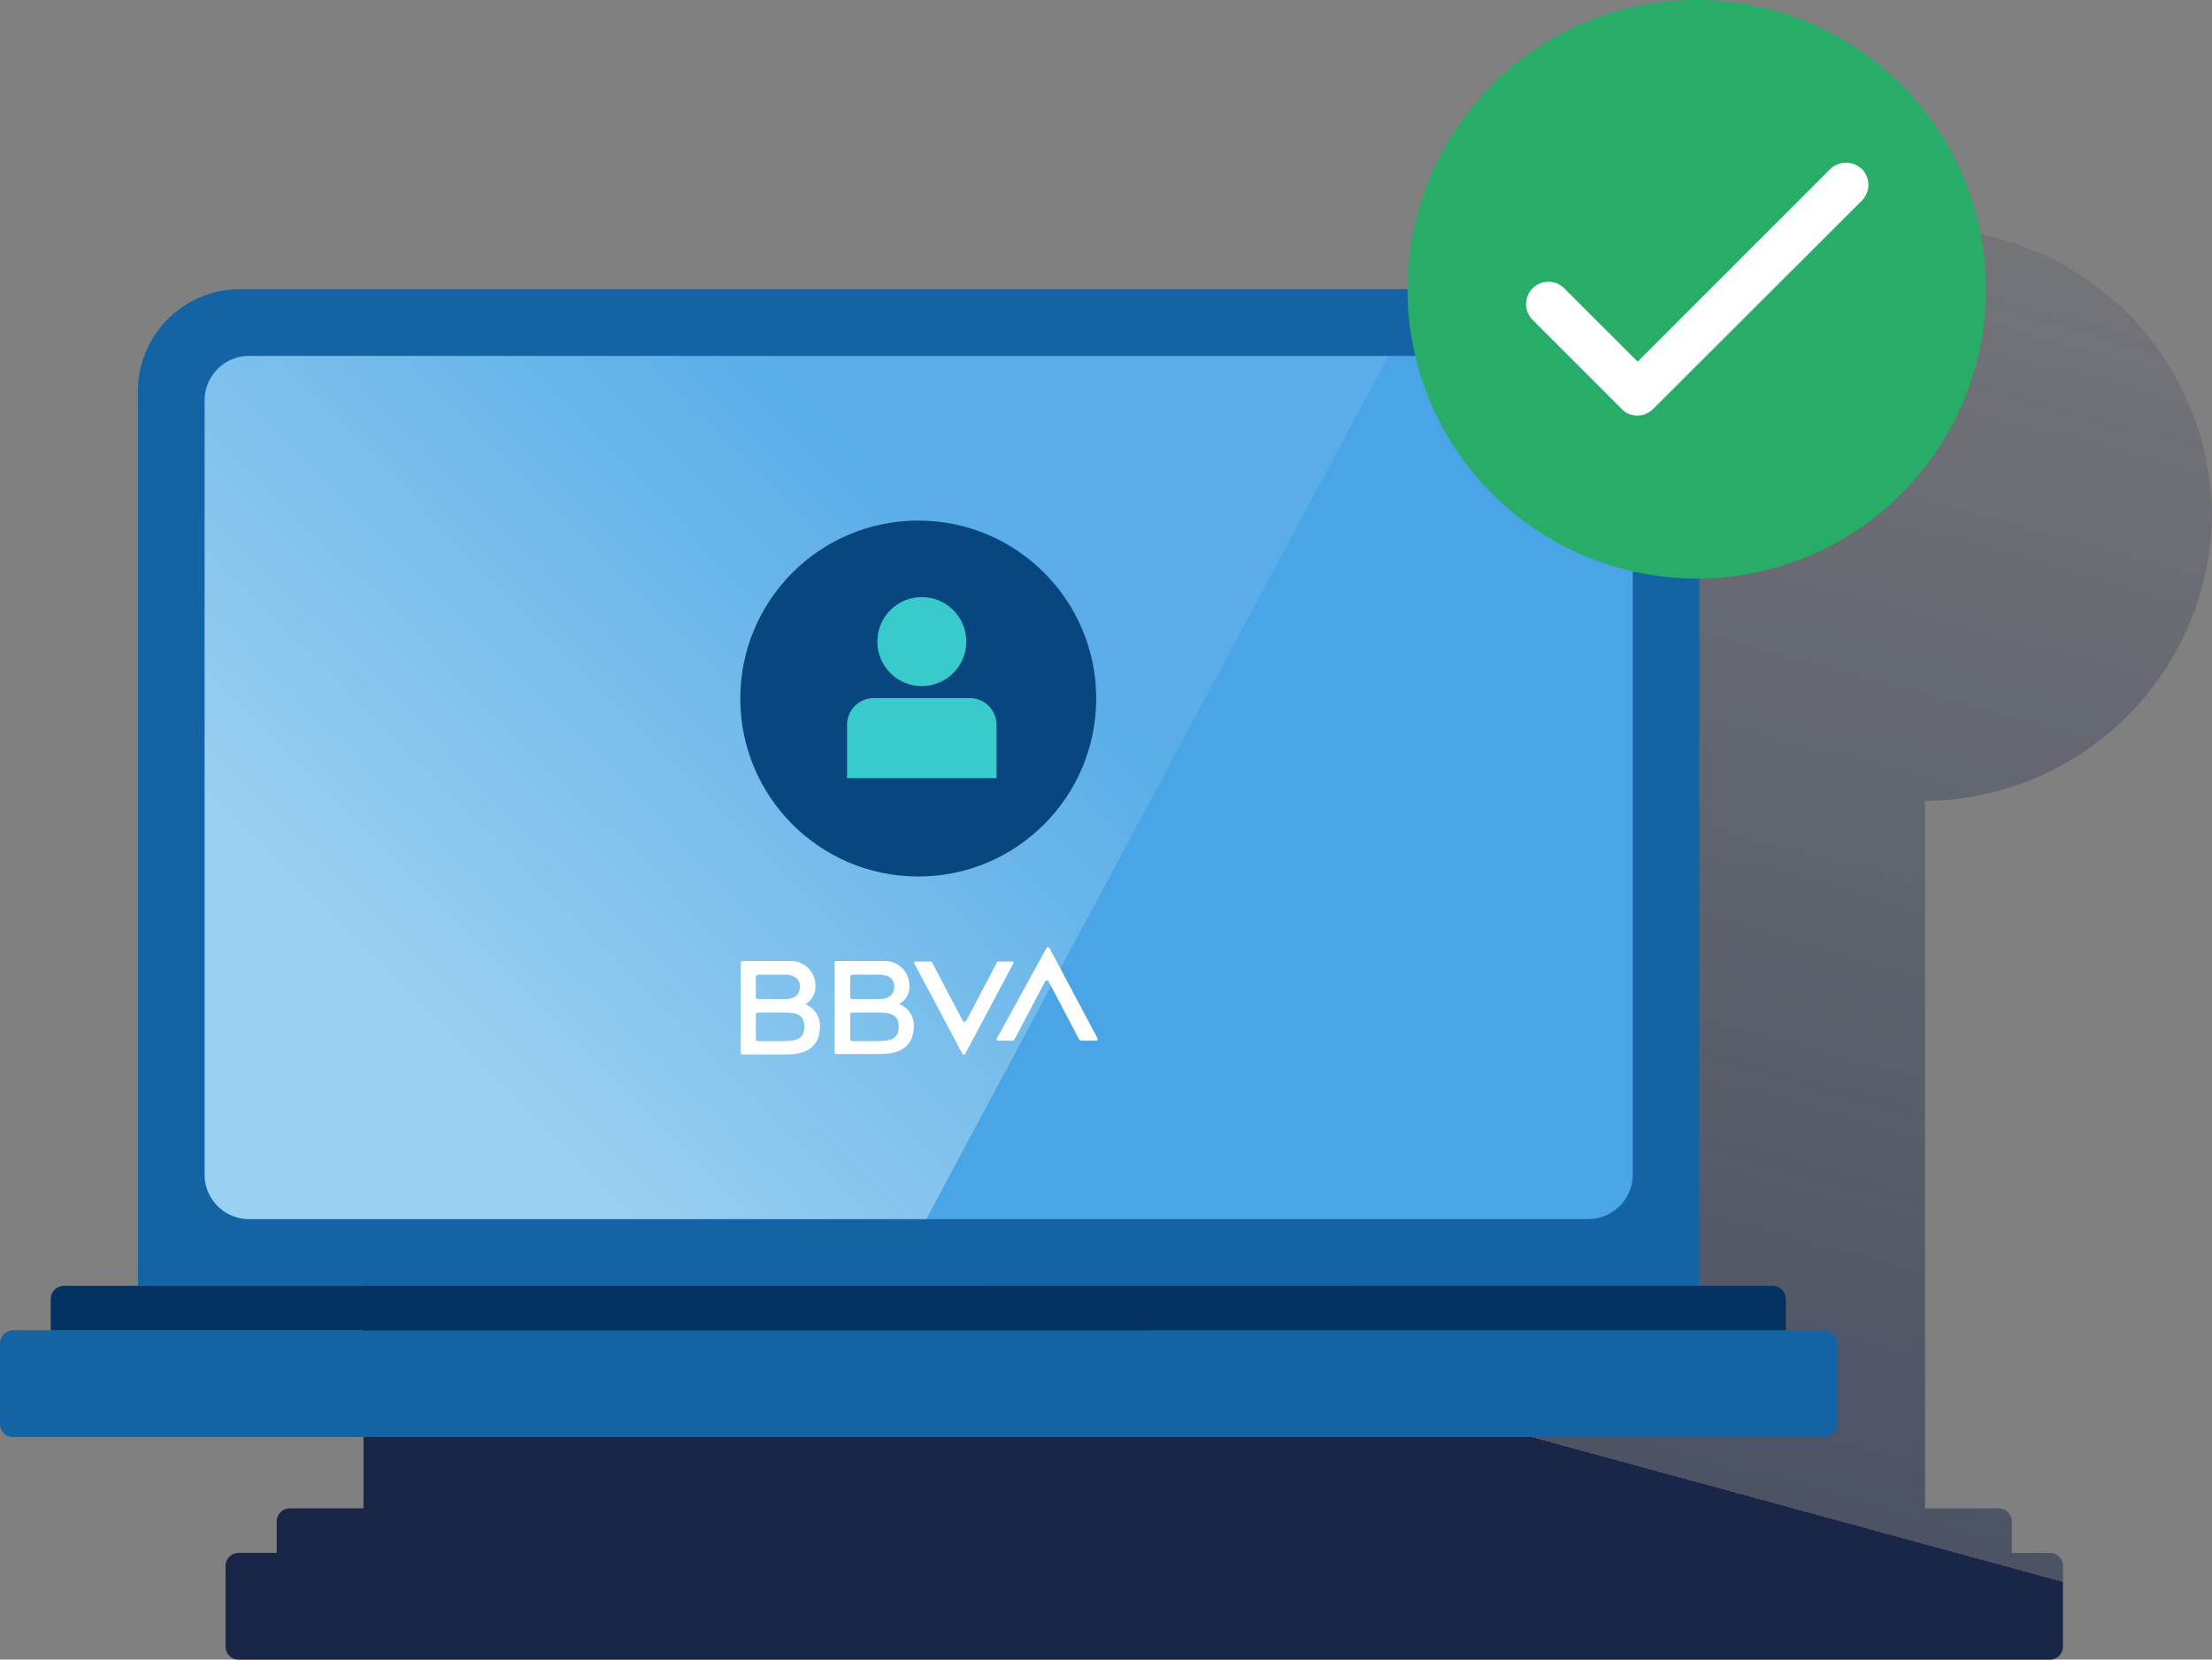 <svg xmlns="http://www.w3.org/2000/svg" xmlns:xlink="http://www.w3.org/1999/xlink" width="109.361" height="82.043" viewBox="0 0 109.361 82.043">
  <rect x="0" y="0" width="109.361" height="82.043" fill="#808080" stroke="none"/>
  <defs>
    <linearGradient id="linear-gradient" x1="0.302" y1="0.712" x2="0.721" y2="-0.375" gradientUnits="objectBoundingBox">
      <stop offset="0" stop-color="#192647"/>
      <stop offset="0" stop-color="#192647" stop-opacity="0.502"/>
      <stop offset="1" stop-color="#192647" stop-opacity="0"/>
    </linearGradient>
    <linearGradient id="linear-gradient-2" x1="0.152" y1="0.738" x2="0.716" y2="0.327" gradientUnits="objectBoundingBox">
      <stop offset="0.01" stop-color="#eaf9fa" stop-opacity="0.502"/>
      <stop offset="1" stop-color="#e9f8f9" stop-opacity="0.102"/>
    </linearGradient>
  </defs>
  <g id="easy_access" transform="translate(-92.8 -126.5)">
    <path id="Path_14349" data-name="Path 14349" d="M241.709,190.8a14.3,14.3,0,0,0-28.594,0H155.377a5.06,5.06,0,0,0-5.059,5.059h0v44.211h-3.629a.648.648,0,0,0-.66.66v1.54h-1.87a.648.648,0,0,0-.66.66v3.959a.648.648,0,0,0,.66.66h89.521a.648.648,0,0,0,.66-.66v-3.959a.648.648,0,0,0-.66-.66h-1.87v-1.54a.648.648,0,0,0-.66-.66h-3.629V205.094A14.3,14.3,0,0,0,241.709,190.8Z" transform="translate(-39.548 -39.002)" fill="url(#linear-gradient)"/>
    <path id="Path_14350" data-name="Path 14350" d="M128.859,191.5h67.086A5.06,5.06,0,0,1,201,196.559V240.77H123.8V196.559A5.046,5.046,0,0,1,128.859,191.5Z" transform="translate(-24.181 -50.703)" fill="#1464a5"/>
    <path id="Path_14351" data-name="Path 14351" d="M141,206.5h66.206a2.206,2.206,0,0,1,2.2,2.2v38.272a2.206,2.206,0,0,1-2.2,2.2H141a2.206,2.206,0,0,1-2.2-2.2V208.7A2.192,2.192,0,0,1,141,206.5Z" transform="translate(-35.882 -62.404)" fill="#49a5e6"/>
    <path id="Path_14352" data-name="Path 14352" d="M141,249.171h33.477L197.33,206.5H141a2.206,2.206,0,0,0-2.2,2.2v38.272A2.192,2.192,0,0,0,141,249.171Z" transform="translate(-35.882 -62.404)" fill-rule="evenodd" fill="url(#linear-gradient-2)"/>
    <circle id="Ellipse_152" data-name="Ellipse 152" cx="8.798" cy="8.798" r="8.798" transform="translate(129.4 152.235)" fill="#07467f"/>
    <path id="Path_14353" data-name="Path 14353" d="M437.794,140.8a14.3,14.3,0,1,1-14.3-14.3,14.3,14.3,0,0,1,14.3,14.3" transform="translate(-246.807 0)" fill="#28ad68"/>
    <g id="Group_5918" data-name="Group 5918" transform="translate(168.252 134.545)">
      <path id="Path_14354" data-name="Path 14354" d="M441.328,175.574h0a1.032,1.032,0,0,1-.77-.33l-4.4-4.4a1.1,1.1,0,1,1,1.562-1.562l3.629,3.629,9.524-9.524a1.129,1.129,0,0,1,1.562,0,1.108,1.108,0,0,1,0,1.562L442.12,175.244A1.116,1.116,0,0,1,441.328,175.574Z" transform="translate(-435.837 -163.075)" fill="#fff"/>
    </g>
    <path id="Path_14355" data-name="Path 14355" d="M93.46,425.5h89.521a.648.648,0,0,1,.66.66v3.959a.648.648,0,0,1-.66.66H93.46a.648.648,0,0,1-.66-.66V426.16A.648.648,0,0,1,93.46,425.5Z" transform="translate(0 -233.234)" fill="#1464a5"/>
    <path id="Path_14356" data-name="Path 14356" d="M104.86,415.5h84.462a.648.648,0,0,1,.66.66v1.54H104.2v-1.54A.662.662,0,0,1,104.86,415.5Z" transform="translate(-8.893 -225.434)" fill="#043263"/>
    <path id="Path_14357" data-name="Path 14357" d="M302.391,342.644l-1.518,2.881a.106.106,0,0,1-.132.044c-.022,0-.022-.022-.044-.044l-1.518-2.881a.114.114,0,0,0-.088-.044h-.726a.058.058,0,0,0-.066.066v.022l2.375,4.465c.022.044.088.066.11.044.022,0,.022-.022.044-.044l2.375-4.465c.022-.022,0-.066-.022-.088h-.77c.022,0-.022,0-.022.044" transform="translate(-160.3 -168.568)" fill="#fff"/>
    <path id="Path_14358" data-name="Path 14358" d="M317.648,343.944l1.518-2.881a.106.106,0,0,1,.132-.044c.022,0,.022.022.044.044l1.518,2.881a.114.114,0,0,0,.088.044h.748a.058.058,0,0,0,.066-.066v-.044l-2.375-4.465c-.022-.044-.088-.066-.11-.044-.022,0-.022.022-.044.044l-2.463,4.487c-.022.022,0,.066.022.088h.748c.066,0,.088,0,.11-.044" transform="translate(-174.698 -166.041)" fill="#fff"/>
    <path id="Path_14359" data-name="Path 14359" d="M261.5,346.459h-1.364a.1.1,0,0,1-.088-.088v-1.232a.1.1,0,0,1,.088-.088H261.5c.66,0,.946.176.946.7s-.286.7-.946.7m-1.364-3.277h1.342c.484,0,.748.22.748.594s-.242.616-.748.616h-1.342a.1.1,0,0,1-.088-.088V343.27a.1.1,0,0,1,.088-.088m2.353,1.452a.992.992,0,0,0,.506-.924,1.217,1.217,0,0,0-1.342-1.21h-2.266a.1.1,0,0,0-.088.088v4.443a.1.1,0,0,0,.088.088h2.178c1.078,0,1.65-.462,1.65-1.386a1.147,1.147,0,0,0-.726-1.1" transform="translate(-129.878 -168.49)" fill="#fff"/>
    <path id="Path_14360" data-name="Path 14360" d="M282.622,346.459h-1.364a.1.1,0,0,1-.088-.088v-1.232a.1.1,0,0,1,.088-.088h1.364c.66,0,.946.176.946.7s-.286.7-.946.7m-1.364-3.277H282.6c.484,0,.748.22.748.594s-.242.616-.748.616h-1.342a.1.1,0,0,1-.088-.088V343.27a.081.081,0,0,1,.088-.088m2.332,1.452a.992.992,0,0,0,.506-.924,1.217,1.217,0,0,0-1.342-1.21h-2.266a.1.1,0,0,0-.088.088v4.421a.1.1,0,0,0,.088.088h2.178c1.078,0,1.65-.462,1.65-1.386a1.108,1.108,0,0,0-.726-1.078" transform="translate(-146.337 -168.49)" fill="#fff"/>
    <circle id="Ellipse_153" data-name="Ellipse 153" cx="2.2" cy="2.2" r="2.2" transform="translate(136.175 156.018)" fill="#39cbcb"/>
    <path id="Path_14361" data-name="Path 14361" d="M284.52,283.4h4.751a1.324,1.324,0,0,1,1.32,1.32v2.639H283.2V284.72A1.324,1.324,0,0,1,284.52,283.4Z" transform="translate(-148.521 -122.389)" fill="#39cbcb"/>
  </g>
</svg>
